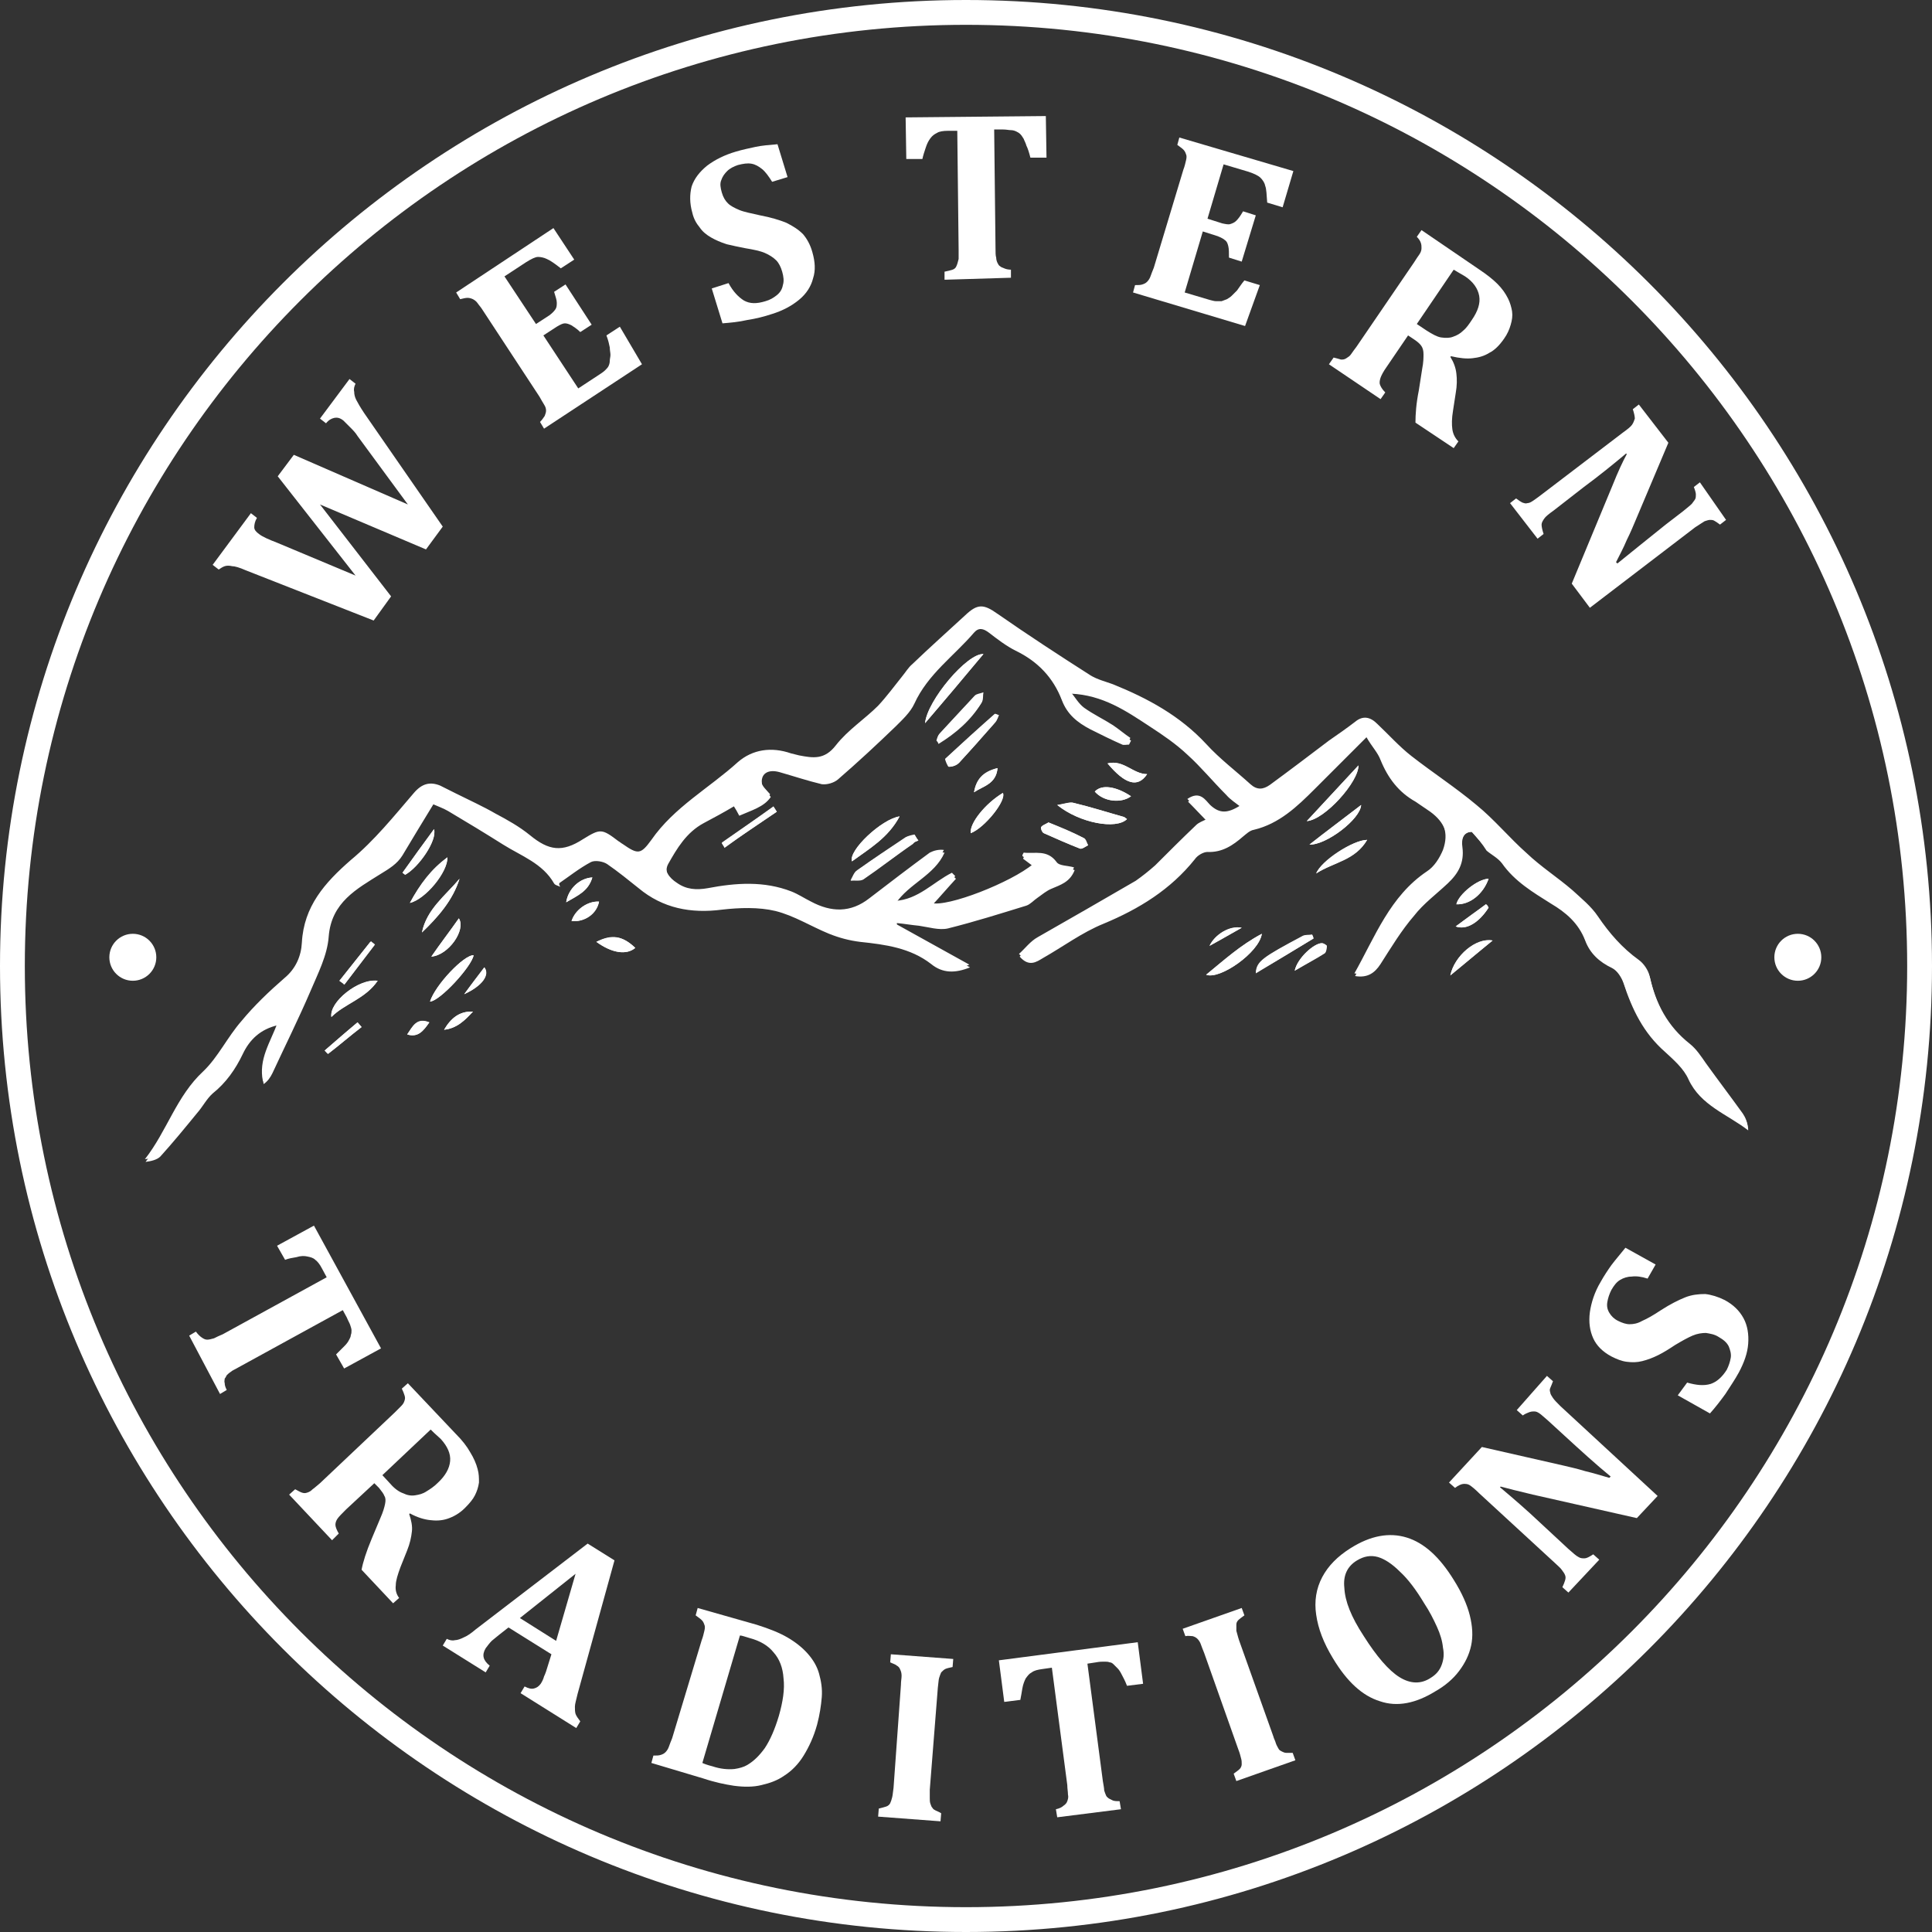<svg xmlns="http://www.w3.org/2000/svg" xmlns:xlink="http://www.w3.org/1999/xlink" id="Layer_1" x="0px" y="0px" viewBox="0 0 288 288" style="enable-background:new 0 0 288 288;" xml:space="preserve"><rect x="0" y="0" width="288" height="288" fill="#333333" stroke="none"/><style type="text/css">	.st0{fill:#FFFFFF;}</style><g>	<g>		<g>			<path class="st0" d="M53.3,65c-0.3-0.5-0.7-0.9-1.1-1.3c-0.4-0.4-0.7-0.7-1-1c-0.5-0.4-0.9-0.5-1.4-0.4c-0.4,0.1-0.8,0.3-1.2,0.8    l-0.9-0.7l4.4-5.9l0.9,0.7c-0.2,0.4-0.3,0.8-0.2,1.2c0,0.4,0.1,0.8,0.3,1.2c0.2,0.4,0.6,1.1,1.2,2l11.7,16.9l-2.5,3.4l-15.8-6.7    l10.6,13.7l-2.6,3.6l-19.1-7.5c-0.9-0.4-1.6-0.6-2-0.6c-0.4-0.1-0.8-0.1-1.1,0c-0.3,0.1-0.6,0.3-0.9,0.5l-0.9-0.7l5.7-7.7    l0.9,0.7c-0.3,0.5-0.4,1-0.4,1.4c0,0.4,0.3,0.7,0.7,1c0.5,0.4,1.4,0.8,2.7,1.3l11.7,4.9L41.4,71l2.4-3.2l17,7.4L53.3,65z"></path>			<path class="st0" d="M82.5,34l3.1,4.7l-2,1.3c-0.9-0.7-1.6-1.2-2.1-1.4c-0.4-0.2-0.9-0.3-1.3-0.3c-0.4,0-1,0.3-1.8,0.8l-3.2,2.1    l4.7,7.1l2-1.3c0.4-0.3,0.7-0.6,0.9-0.9c0.2-0.3,0.2-0.6,0.2-1c0-0.4-0.2-0.9-0.4-1.6l1.7-1.1l3.9,6l-1.7,1.1    c-0.5-0.5-1-0.8-1.3-1c-0.4-0.2-0.7-0.3-1-0.3c-0.3,0-0.7,0.2-1.2,0.5l-2,1.3l5.2,7.9l3.2-2.1c0.3-0.2,0.6-0.4,0.8-0.6    c0.2-0.2,0.4-0.4,0.5-0.6c0.1-0.2,0.2-0.5,0.2-0.8c0-0.3,0.1-0.6,0.1-0.9c0-0.3-0.1-0.7-0.1-1.1c-0.1-0.5-0.2-1-0.5-1.8l2-1.3    l3.3,5.6l-14.6,9.6l-0.6-1c0.3-0.3,0.5-0.6,0.7-0.9c0.1-0.3,0.2-0.5,0.2-0.8c0-0.3-0.1-0.6-0.3-0.9c-0.2-0.3-0.4-0.7-0.7-1.2    l-8.4-12.8c-0.3-0.5-0.6-0.8-0.8-1.1c-0.2-0.3-0.5-0.5-0.7-0.6c-0.2-0.1-0.5-0.2-0.8-0.2c-0.3,0-0.7,0.1-1.1,0.2l-0.6-1L82.5,34z    "></path>			<path class="st0" d="M108.6,42.2c0.7,1.3,1.5,2.1,2.3,2.6c0.9,0.5,1.9,0.5,3.2,0.1c0.7-0.2,1.2-0.5,1.7-0.9    c0.5-0.4,0.8-0.9,0.9-1.5c0.2-0.6,0.1-1.3-0.1-2c-0.2-0.7-0.5-1.3-0.9-1.7c-0.4-0.4-1-0.8-1.7-1.1c-0.7-0.3-1.7-0.5-2.9-0.7    c-1-0.2-2-0.4-2.8-0.6c-0.9-0.3-1.6-0.6-2.3-1c-0.7-0.4-1.3-0.9-1.7-1.5c-0.5-0.6-0.9-1.3-1.1-2.2c-0.4-1.4-0.4-2.7-0.1-3.9    c0.4-1.2,1.2-2.2,2.3-3.1c1.2-0.9,2.6-1.6,4.3-2.1c1-0.3,2-0.5,2.9-0.7c0.9-0.2,2.1-0.3,3.3-0.4l1.5,4.9l-2.3,0.7    c-0.5-0.8-1-1.5-1.5-1.9c-0.5-0.4-1-0.7-1.6-0.8c-0.6-0.1-1.2,0-2,0.2c-0.6,0.2-1.2,0.5-1.6,0.9c-0.4,0.4-0.7,0.8-0.9,1.4    c-0.2,0.5-0.1,1.1,0.1,1.8c0.2,0.7,0.5,1.2,0.9,1.6c0.4,0.4,1,0.7,1.7,1c0.7,0.3,1.8,0.5,3.1,0.8c1.6,0.3,2.9,0.7,3.9,1.1    c1,0.5,1.8,1,2.5,1.7c0.6,0.7,1.1,1.6,1.4,2.7c0.4,1.4,0.5,2.7,0.1,3.9c-0.3,1.2-1,2.3-2.1,3.2c-1.1,0.9-2.4,1.6-4,2.1    c-1.2,0.4-2.4,0.7-3.7,0.9c-1.3,0.3-2.5,0.4-3.7,0.5l-1.6-5.2L108.6,42.2z"></path>			<path class="st0" d="M140.8,41.7l0-1.2c0.5-0.1,0.9-0.2,1.2-0.3c0.3-0.1,0.5-0.3,0.6-0.6c0.1-0.2,0.2-0.6,0.3-1    c0-0.4,0-0.9,0-1.4l-0.2-17.7l-1.4,0c-0.7,0-1.3,0.1-1.6,0.3c-0.4,0.2-0.7,0.4-1,0.8c-0.3,0.4-0.5,0.8-0.7,1.4    c-0.2,0.6-0.4,1.2-0.5,1.7l-2.4,0l-0.1-6.2l20.9-0.2l0.1,6.2l-2.4,0c-0.2-0.8-0.4-1.4-0.6-1.8c-0.1-0.4-0.3-0.7-0.4-1    c-0.2-0.3-0.3-0.5-0.5-0.7s-0.4-0.3-0.6-0.4s-0.5-0.2-0.8-0.2c-0.3,0-0.7-0.1-1.2-0.1l-1.3,0l0.2,17.7c0,0.6,0,1.1,0.1,1.4    c0,0.3,0.1,0.6,0.2,0.8c0.1,0.2,0.2,0.4,0.4,0.5c0.1,0.1,0.3,0.2,0.6,0.3c0.2,0.1,0.6,0.2,1,0.2l0,1.2L140.8,41.7z"></path>			<path class="st0" d="M192.8,25.5l-1.6,5.4l-2.3-0.7c-0.1-1.2-0.1-2-0.3-2.5c-0.1-0.5-0.4-0.9-0.7-1.2c-0.3-0.3-0.9-0.6-1.8-0.9    l-3.7-1.1l-2.4,8.1l2.2,0.7c0.5,0.1,0.9,0.2,1.2,0.1c0.3-0.1,0.6-0.2,0.9-0.5c0.3-0.3,0.6-0.7,1-1.4l1.9,0.6l-2.1,6.9l-1.9-0.6    c0-0.7,0-1.3-0.1-1.7c-0.1-0.4-0.2-0.7-0.5-0.9c-0.2-0.2-0.6-0.4-1.1-0.6l-2.2-0.7l-2.7,9.1l3.7,1.1c0.4,0.1,0.7,0.2,1,0.2    c0.3,0,0.6,0,0.8,0c0.3-0.1,0.5-0.2,0.8-0.3c0.3-0.2,0.5-0.3,0.7-0.5c0.2-0.2,0.5-0.5,0.8-0.8c0.3-0.4,0.6-0.9,1.1-1.5l2.3,0.7    l-2.2,6.1l-16.7-5l0.3-1.1c0.5,0,0.8,0,1.1-0.1c0.3-0.1,0.5-0.2,0.7-0.4c0.2-0.2,0.4-0.5,0.5-0.8s0.3-0.8,0.5-1.3l4.4-14.6    c0.2-0.5,0.3-1,0.4-1.4c0.1-0.4,0.1-0.7,0-0.9c-0.1-0.3-0.2-0.5-0.4-0.7c-0.2-0.2-0.5-0.4-0.9-0.7l0.3-1.1L192.8,25.5z"></path>			<path class="st0" d="M205.8,59.5l-7.7-5.2l0.7-1c0.4,0.1,0.8,0.2,1.1,0.3c0.3,0,0.5,0,0.8-0.2s0.5-0.3,0.7-0.6    c0.2-0.3,0.5-0.7,0.8-1.1l8.6-12.6c0.3-0.5,0.6-0.9,0.8-1.2c0.2-0.3,0.3-0.6,0.3-0.9c0-0.3,0-0.5-0.1-0.8    c-0.1-0.3-0.3-0.6-0.6-0.9l0.7-1l8.5,5.8c1.2,0.8,2.1,1.5,2.8,2.2c0.7,0.7,1.2,1.4,1.6,2.2c0.3,0.6,0.5,1.3,0.6,1.9    c0.1,0.7,0,1.3-0.2,2c-0.2,0.7-0.5,1.4-1,2.1c-0.7,1-1.4,1.7-2.2,2.1c-0.8,0.5-1.6,0.7-2.5,0.8c-0.9,0.1-1.9,0-3.2-0.3l-0.1,0.1    c0.5,0.8,0.8,1.6,0.9,2.5c0.1,0.8,0.1,1.8-0.1,2.9l-0.4,2.6c-0.2,1.2-0.2,2.1-0.1,2.8c0.1,0.7,0.4,1.3,0.9,1.8l-0.7,1L211,63    c0-1.2,0.1-2.8,0.5-4.8L212,55c0.2-1,0.2-1.7,0.2-2.2c0-0.5-0.1-0.9-0.3-1.2c-0.2-0.3-0.5-0.6-1.1-1l-0.9-0.6l-3.2,4.7    c-0.5,0.7-0.8,1.3-0.9,1.6c-0.1,0.3-0.2,0.7-0.1,1s0.3,0.7,0.8,1.2L205.8,59.5z M216.7,40.2l-5.5,8.1l1.5,1    c0.8,0.5,1.5,0.9,2.1,1c0.7,0.1,1.3,0.1,1.8-0.1c0.6-0.2,1.1-0.5,1.5-0.9c0.5-0.4,0.9-1,1.3-1.6c0.9-1.3,1.3-2.5,1.1-3.6    c-0.2-1.1-0.9-2.1-2.1-2.9C217.5,40.7,216.9,40.3,216.7,40.2z"></path>			<path class="st0" d="M257.3,77.5l-0.9,0.7c-0.4-0.3-0.7-0.5-0.9-0.6s-0.4-0.1-0.6-0.1c-0.2,0-0.5,0.1-0.8,0.2    c-0.3,0.2-0.8,0.5-1.4,0.9l-15.7,12l-2.7-3.6l6.1-14.7c0.8-2,1.5-3.5,2.1-4.6l-0.1-0.1c-1.9,1.6-4,3.3-6.3,5l-4.5,3.5    c-0.7,0.5-1.2,0.9-1.4,1.2c-0.2,0.3-0.4,0.6-0.4,0.9c0,0.3,0.1,0.8,0.3,1.4l-0.9,0.7l-4.1-5.3l0.9-0.7c0.4,0.3,0.7,0.5,0.9,0.6    c0.3,0.1,0.5,0.2,0.8,0.1c0.3,0,0.6-0.2,0.9-0.4c0.3-0.2,0.7-0.5,1.1-0.8l12.2-9.3c0.7-0.5,1.2-0.9,1.4-1.2    c0.2-0.3,0.3-0.6,0.4-0.9c0-0.3-0.1-0.8-0.3-1.4l0.9-0.7l4.4,5.7l-4.9,11.6c-0.3,0.7-0.7,1.7-1.3,2.9c-0.5,1.2-1.1,2.3-1.6,3.3    l0.2,0.2c2.2-1.8,4.6-3.7,7.2-5.8l2.6-2c0.6-0.5,1-0.8,1.3-1.1c0.2-0.3,0.4-0.5,0.5-0.7c0.1-0.2,0.1-0.4,0.1-0.7    c0-0.2-0.1-0.6-0.3-1.1l0.9-0.7L257.3,77.5z"></path>		</g>	</g>	<g>		<g>			<path class="st0" d="M28.2,199.1l1-0.6c0.3,0.4,0.6,0.7,0.9,0.9c0.3,0.2,0.5,0.3,0.8,0.3c0.3,0,0.6-0.1,1-0.2    c0.4-0.2,0.8-0.4,1.3-0.6l15.5-8.5l-0.7-1.3c-0.3-0.6-0.7-1.1-1-1.3c-0.3-0.3-0.7-0.4-1.2-0.5c-0.4-0.1-1-0.1-1.6,0.1    c-0.6,0.1-1.2,0.2-1.7,0.4l-1.2-2.1l5.5-3l10,18.3l-5.5,3l-1.2-2.1c0.6-0.6,1-1,1.3-1.3c0.3-0.3,0.5-0.6,0.6-0.8s0.3-0.5,0.3-0.8    c0.1-0.2,0.1-0.5,0.1-0.7c0-0.2-0.1-0.5-0.2-0.8c-0.1-0.3-0.3-0.6-0.5-1.1l-0.6-1.1l-15.5,8.5c-0.5,0.3-1,0.5-1.2,0.7    c-0.3,0.2-0.5,0.4-0.6,0.5c-0.1,0.2-0.2,0.4-0.3,0.5c0,0.2-0.1,0.4,0,0.7c0,0.3,0.1,0.6,0.3,1l-1,0.6L28.2,199.1z"></path>			<path class="st0" d="M49.5,229.6l-6.4-6.8l0.9-0.8c0.4,0.2,0.7,0.4,1,0.5c0.3,0.1,0.5,0.1,0.8,0c0.3-0.1,0.5-0.2,0.8-0.5    c0.3-0.2,0.6-0.5,1.1-0.9l11.1-10.5c0.4-0.4,0.7-0.7,1-1c0.3-0.3,0.4-0.5,0.5-0.8c0.1-0.3,0.1-0.5,0-0.8c-0.1-0.3-0.2-0.6-0.4-1    l0.9-0.8l7.1,7.5c1,1,1.7,1.9,2.2,2.8c0.5,0.8,0.9,1.7,1.1,2.5c0.2,0.7,0.2,1.3,0.2,2c-0.1,0.7-0.3,1.3-0.6,1.9    c-0.3,0.6-0.8,1.2-1.5,1.9c-0.8,0.8-1.7,1.3-2.6,1.6c-0.9,0.3-1.8,0.3-2.6,0.2c-0.9-0.1-1.9-0.4-3-1l-0.1,0.1    c0.3,0.9,0.5,1.8,0.4,2.6c-0.1,0.9-0.3,1.8-0.7,2.8l-1,2.5c-0.4,1.1-0.7,2-0.7,2.7c-0.1,0.7,0.1,1.4,0.5,1.9l-0.9,0.8l-4.7-5    c0.2-1.1,0.7-2.7,1.5-4.6l1.3-3.1c0.4-0.9,0.6-1.6,0.7-2.1c0.1-0.5,0.1-0.9-0.1-1.2c-0.1-0.3-0.4-0.7-0.8-1.2l-0.7-0.7l-4.2,3.9    c-0.6,0.6-1.1,1.1-1.3,1.4s-0.3,0.6-0.3,0.9c0,0.3,0.2,0.8,0.5,1.3L49.5,229.6z M64.2,213.1l-7.2,6.8l1.2,1.3    c0.6,0.7,1.3,1.2,1.9,1.4c0.6,0.3,1.2,0.4,1.8,0.3c0.6-0.1,1.1-0.2,1.7-0.6c0.5-0.3,1.1-0.7,1.6-1.2c1.2-1.1,1.8-2.2,1.9-3.3    c0.1-1.1-0.4-2.2-1.4-3.3C64.9,213.8,64.4,213.3,64.2,213.1z"></path>			<path class="st0" d="M82.2,246.6l-6.4-4l-1.4,1.1c-0.4,0.3-0.7,0.6-1.1,0.9c-0.3,0.3-0.6,0.7-0.9,1.1c-0.6,1-0.4,1.8,0.6,2.6    l-0.6,1l-6.4-4l0.6-1c0.4,0.2,0.8,0.3,1.2,0.2c0.4,0,0.9-0.2,1.3-0.4c0.5-0.2,1.1-0.6,1.8-1.2l16.7-12.8l4,2.5l-5.5,19.9    c-0.2,0.9-0.4,1.5-0.4,1.9c0,0.4,0,0.8,0.1,1.1c0.1,0.3,0.4,0.7,0.7,1.1l-0.6,1l-8.3-5.2l0.6-1c0.6,0.3,1,0.4,1.4,0.3    c0.4-0.1,0.7-0.3,1-0.7c0.2-0.3,0.4-0.7,0.5-1.1c0.2-0.4,0.4-1,0.6-1.7L82.2,246.6z M77.5,241.2l5.4,3.4l2.9-10L77.5,241.2z"></path>			<path class="st0" d="M112.8,242.2c1.9,0.6,3.4,1.2,4.6,1.9c1.2,0.7,2.2,1.5,3,2.4c0.8,0.9,1.4,1.9,1.7,3c0.3,1.1,0.5,2.2,0.4,3.5    c-0.1,1.2-0.3,2.6-0.7,4.1c-0.5,1.8-1.2,3.3-2,4.6c-0.8,1.3-1.8,2.3-2.9,3c-1,0.7-2.1,1.1-3.4,1.4c-1.2,0.3-2.6,0.3-4.1,0.1    c-1.3-0.2-2.8-0.5-4.6-1.1l-7.7-2.3l0.3-1.1c0.5,0,0.8,0,1.1-0.1c0.3-0.1,0.5-0.2,0.7-0.4c0.2-0.2,0.4-0.5,0.5-0.8    c0.1-0.3,0.3-0.8,0.5-1.3l4.4-14.6c0.2-0.5,0.3-1,0.4-1.4c0.1-0.4,0.1-0.7,0-0.9c-0.1-0.3-0.2-0.5-0.4-0.7    c-0.2-0.2-0.5-0.4-0.9-0.7l0.3-1.1L112.8,242.2z M104.7,262.8c0.2,0.1,0.7,0.3,1.5,0.5c1.2,0.4,2.3,0.5,3.3,0.4    c0.7-0.1,1.4-0.3,1.9-0.6c1-0.6,1.8-1.4,2.6-2.5c0.8-1.2,1.5-2.8,2.1-4.8c0.6-2.1,0.9-4,0.7-5.6c-0.1-1.6-0.6-2.9-1.5-3.9    c-0.8-1-2-1.7-3.5-2.1c-0.7-0.2-1.2-0.4-1.5-0.4L104.7,262.8z"></path>			<path class="st0" d="M138.6,266.8c0,0.4,0,0.8,0,1.2c0,0.4,0,0.6,0.1,0.9c0.1,0.2,0.1,0.4,0.3,0.6c0.1,0.2,0.3,0.3,0.5,0.4    c0.2,0.1,0.5,0.2,0.8,0.4l-0.1,1.2l-9.3-0.7l0.1-1.2c0.4-0.1,0.8-0.2,1.1-0.3c0.3-0.1,0.5-0.3,0.6-0.5c0.1-0.2,0.2-0.5,0.3-0.9    c0.1-0.4,0.1-0.8,0.2-1.4l1.1-15.3c0-0.6,0.1-1,0.1-1.4c0-0.4-0.1-0.7-0.2-0.9c-0.1-0.3-0.3-0.5-0.5-0.6c-0.2-0.2-0.6-0.3-1-0.5    l0.1-1.2l9.3,0.7l-0.1,1.2c-0.5,0.1-0.9,0.2-1.1,0.3c-0.2,0.1-0.4,0.3-0.6,0.5c-0.1,0.2-0.2,0.5-0.3,0.8    c-0.1,0.3-0.1,0.8-0.2,1.5L138.6,266.8z"></path>			<path class="st0" d="M157.6,270.9l-0.2-1.2c0.5-0.1,0.9-0.3,1.1-0.5c0.3-0.2,0.5-0.4,0.6-0.7c0.1-0.3,0.2-0.6,0.1-1    c0-0.4-0.1-0.9-0.1-1.4l-2.3-17.5l-1.4,0.2c-0.7,0.1-1.2,0.2-1.6,0.5c-0.4,0.2-0.6,0.5-0.9,0.9c-0.2,0.4-0.4,0.9-0.5,1.5    c-0.1,0.6-0.2,1.2-0.3,1.7l-2.4,0.3l-0.8-6.2l20.7-2.7l0.8,6.2l-2.4,0.3c-0.3-0.8-0.6-1.3-0.8-1.7c-0.2-0.4-0.4-0.7-0.6-0.9    c-0.2-0.2-0.4-0.4-0.6-0.6s-0.4-0.3-0.6-0.3c-0.2-0.1-0.5-0.1-0.8-0.1c-0.3,0-0.7,0-1.2,0.1l-1.3,0.2l2.3,17.5    c0.1,0.6,0.2,1.1,0.2,1.4c0.1,0.3,0.2,0.6,0.3,0.8c0.1,0.2,0.3,0.3,0.4,0.4c0.2,0.1,0.4,0.2,0.6,0.3c0.3,0.1,0.6,0.1,1,0.1    l0.2,1.2L157.6,270.9z"></path>			<path class="st0" d="M189.8,258.8c0.1,0.4,0.3,0.7,0.4,1.1c0.1,0.3,0.3,0.6,0.4,0.8c0.1,0.2,0.3,0.3,0.5,0.4    c0.2,0.1,0.4,0.2,0.7,0.2c0.3,0,0.6,0,0.9,0l0.4,1.1l-8.8,3.1l-0.4-1.1c0.4-0.3,0.7-0.5,0.9-0.7c0.2-0.2,0.3-0.5,0.3-0.7    c0-0.3,0-0.6-0.1-0.9c-0.1-0.4-0.2-0.8-0.4-1.3l-5.1-14.4c-0.2-0.5-0.4-1-0.5-1.3c-0.1-0.3-0.3-0.6-0.5-0.8s-0.4-0.3-0.7-0.4    c-0.3,0-0.7-0.1-1.1,0l-0.4-1.1l8.8-3.1l0.4,1.1c-0.4,0.3-0.7,0.5-0.9,0.7c-0.2,0.2-0.3,0.4-0.3,0.7c0,0.2,0,0.5,0,0.9    c0.1,0.3,0.2,0.8,0.4,1.4L189.8,258.8z"></path>			<path class="st0" d="M214,252.1c-2.9,1.8-5.7,2.4-8.3,1.5c-2.6-0.8-4.9-2.9-7-6.4c-1.4-2.3-2.2-4.4-2.5-6.5c-0.3-2,0-3.9,0.9-5.6    c0.9-1.7,2.3-3.1,4.2-4.3c3-1.9,5.8-2.4,8.4-1.6c2.6,0.8,4.9,2.9,7,6.3c1.2,1.9,2,3.7,2.4,5.3c0.4,1.6,0.5,3.1,0.2,4.5    c-0.3,1.4-0.9,2.6-1.8,3.8C216.6,250.3,215.4,251.3,214,252.1z M203.3,243.9c1.9,3,3.7,5.1,5.3,6.1c1.6,1,3.2,1.1,4.7,0.1    c0.8-0.5,1.3-1.1,1.6-1.9c0.3-0.8,0.4-1.6,0.2-2.6c-0.1-1-0.4-2-0.9-3.1c-0.5-1.1-1.1-2.3-1.9-3.5c-1.2-2-2.4-3.6-3.6-4.7    c-1.2-1.2-2.3-1.9-3.3-2.2c-1.1-0.3-2.1-0.1-3.1,0.5c-1.5,0.9-2.1,2.3-1.9,4.1C200.5,238.7,201.4,241,203.3,243.9z"></path>			<path class="st0" d="M230.6,205.1l0.9,0.8c-0.2,0.5-0.3,0.8-0.4,1c-0.1,0.2-0.1,0.4,0,0.7c0,0.2,0.2,0.5,0.4,0.8    c0.2,0.3,0.6,0.7,1.1,1.2l14.5,13.4l-3.1,3.3l-15.5-3.5c-2.1-0.5-3.7-0.9-4.8-1.2l-0.1,0.1c1.9,1.6,4,3.4,6,5.3l4.2,3.9    c0.7,0.6,1.1,1,1.5,1.2c0.3,0.2,0.6,0.2,0.9,0.2c0.3,0,0.7-0.2,1.3-0.6l0.9,0.8l-4.6,4.9l-0.9-0.8c0.2-0.4,0.3-0.7,0.4-1    c0.1-0.3,0.1-0.6,0-0.8c-0.1-0.3-0.3-0.5-0.5-0.8s-0.6-0.6-1-1l-11.3-10.4c-0.6-0.6-1.1-1-1.4-1.2c-0.3-0.2-0.6-0.2-0.9-0.2    c-0.3,0-0.8,0.2-1.3,0.6l-0.9-0.8l4.9-5.3l12.3,2.8c0.8,0.2,1.8,0.4,3.1,0.8c1.3,0.3,2.5,0.7,3.6,1l0.2-0.2    c-2.2-1.8-4.5-3.9-6.9-6.1l-2.4-2.2c-0.6-0.5-1-0.9-1.3-1.1c-0.3-0.2-0.5-0.3-0.8-0.3c-0.2,0-0.4,0-0.7,0.1    c-0.2,0.1-0.6,0.2-1,0.5l-0.9-0.8L230.6,205.1z"></path>			<path class="st0" d="M251.5,206.1c1.4,0.4,2.5,0.5,3.5,0.2c0.9-0.3,1.7-1,2.4-2.1c0.3-0.6,0.5-1.2,0.6-1.8    c0.1-0.6-0.1-1.2-0.3-1.7c-0.3-0.6-0.8-1-1.5-1.4c-0.6-0.4-1.3-0.5-1.9-0.6c-0.6,0-1.3,0.1-2,0.4c-0.7,0.3-1.6,0.8-2.6,1.4    c-0.9,0.6-1.7,1.1-2.5,1.5c-0.8,0.4-1.6,0.7-2.4,0.9c-0.8,0.2-1.5,0.2-2.3,0.1c-0.8-0.1-1.5-0.4-2.3-0.8    c-1.3-0.7-2.2-1.6-2.7-2.7c-0.5-1.1-0.7-2.4-0.5-3.9c0.2-1.4,0.7-3,1.6-4.5c0.5-0.9,1.1-1.8,1.6-2.5c0.6-0.8,1.3-1.6,2.1-2.6    l4.5,2.5l-1.2,2.1c-0.9-0.3-1.7-0.4-2.4-0.3c-0.6,0-1.2,0.2-1.7,0.5c-0.5,0.3-0.9,0.8-1.3,1.5c-0.3,0.6-0.5,1.2-0.6,1.8    c-0.1,0.6,0,1.1,0.3,1.6c0.3,0.5,0.7,0.9,1.3,1.2c0.6,0.3,1.2,0.5,1.7,0.5c0.6,0,1.2-0.1,1.9-0.5c0.7-0.3,1.6-0.8,2.8-1.6    c1.4-0.9,2.6-1.5,3.6-1.9c1-0.4,2-0.5,3-0.5c0.9,0.1,1.9,0.4,2.9,0.9c1.3,0.7,2.2,1.6,2.8,2.7c0.6,1.1,0.8,2.4,0.7,3.8    c-0.1,1.4-0.6,2.8-1.4,4.3c-0.6,1.1-1.3,2.1-2,3.2c-0.8,1.1-1.5,2-2.3,2.9l-4.8-2.7L251.5,206.1z"></path>		</g>	</g>	<g>		<g>			<path class="st0" d="M219.4,124c0.9,1,1.5,1.7,2.1,2.4c0.7,0.7,1.7,1.1,2.3,1.9c1.9,2.7,4.6,4.3,7.3,6c2.2,1.4,4.2,2.9,5.1,5.5    c0.7,1.9,2.1,3.2,4,4.1c0.8,0.4,1.4,1.4,1.7,2.2c1.3,3.9,3,7.5,6.2,10.3c1.4,1.2,2.8,2.5,3.5,4.1c1.8,4,5.8,5.2,8.9,7.6    c0-0.8-0.3-1.5-0.7-2.1c-1.8-2.5-3.7-5-5.5-7.5c-0.7-1-1.4-2.1-2.4-2.9c-3.3-2.6-5.1-6-6-10.1c-0.2-0.9-0.9-1.9-1.6-2.4    c-2.5-1.8-4.4-4-6.1-6.5c-1-1.5-2.5-2.7-3.8-3.9c-2.2-1.9-4.7-3.5-6.8-5.5c-2.6-2.3-4.8-5-7.5-7.2c-3.1-2.6-6.5-4.8-9.7-7.3    c-1.8-1.4-3.4-3.2-5.1-4.8c-1-1-2.1-1.3-3.3-0.3c-1.3,1-2.6,1.9-3.9,2.8c-2.9,2.2-5.8,4.4-8.8,6.6c-1,0.7-1.9,0.8-2.9-0.1    c-2.2-2-4.6-3.8-6.6-6c-3.9-4.2-8.7-6.8-13.9-8.9c-1.1-0.4-2.3-0.7-3.3-1.3c-4.7-3-9.3-6-13.9-9.2c-2.1-1.5-3-1.5-4.8,0.2    c-2.6,2.4-5.3,4.8-7.9,7.3c-0.6,0.5-1,1.2-1.5,1.8c-1.2,1.5-2.3,3-3.6,4.4c-2,2-4.5,3.6-6.3,5.9c-1.7,2.2-3.4,1.9-5.5,1.5    c-0.4-0.1-0.8-0.2-1.2-0.3c-2.9-1-5.7-0.6-7.9,1.3c-4.3,3.9-9.5,6.7-12.9,11.6c-1.6,2.2-2,2.2-4.3,0.6c-0.2-0.1-0.4-0.3-0.6-0.4    c-2.5-1.9-2.7-1.9-5.3-0.3c-3.1,2-5.1,1.7-7.9-0.6c-1.6-1.3-3.4-2.3-5.1-3.2c-1.9-1.1-3.9-2-5.9-3c-0.8-0.4-1.6-0.8-2.4-1.2    c-1.5-0.6-2.7-0.3-3.9,1.1c-3,3.5-5.9,7.1-9.4,10c-3.9,3.4-7,6.9-7.3,12.3c-0.1,2-0.9,3.9-2.6,5.3c-2.3,2-4.5,4.1-6.4,6.4    c-2.1,2.4-3.5,5.4-5.7,7.5c-4,3.7-5.4,8.9-8.7,13.1c0.9-0.1,1.8-0.3,2.2-0.8c1.9-2.1,3.7-4.3,5.5-6.5c0.8-1,1.4-2.1,2.3-2.9    c2-1.7,3.4-3.6,4.5-5.9c1-2.1,2.7-3.7,5.3-4.3c-1.1,3-2.9,5.5-2.2,8.8c0.5-0.5,1-1,1.3-1.6c1.9-4.1,3.9-8.2,5.7-12.3    c1.1-2.6,2.5-5.3,2.7-8.1c0.4-5.2,4.2-7.1,7.7-9.3c1.3-0.8,2.5-1.5,3.3-2.8c1.5-2.5,3-5,4.6-7.6c0.7,0.3,1.5,0.6,2.2,1    c2.8,1.6,5.5,3.3,8.2,5c2.7,1.7,5.9,2.8,7.6,5.8c0.1,0.2,0.6,0.3,0.9,0.5c-0.1-0.2-0.1-0.3-0.2-0.5c1.6-1.1,3.1-2.3,4.8-3.2    c0.6-0.3,1.8-0.1,2.4,0.3c1.7,1.1,3.2,2.3,4.7,3.6c3.7,3,7.8,3.8,12.4,3.2c2.6-0.4,5.5-0.4,8,0.2c2.8,0.7,5.3,2.3,8,3.4    c1.5,0.6,3,1.1,4.6,1.2c3.8,0.4,7.5,0.9,10.6,3.3c1.8,1.3,3.7,1.4,5.8,0.5c-3.8-2.1-7.4-4.1-11-6.1c0-0.2,0-0.3,0.1-0.5    c1.1,0.1,2.2,0.3,3.3,0.4c1.4,0.2,3,0.7,4.3,0.4c3.9-0.9,7.8-2.2,11.7-3.4c0.6-0.2,1.1-0.8,1.7-1.2c0.7-0.4,1.3-1,2-1.3    c1.4-0.6,2.8-1,3.5-2.8c-1-0.3-2.2-0.2-2.6-0.8c-1.4-1.9-3.2-1.2-4.9-1.4c-0.1,0.2-0.2,0.3-0.2,0.5c0.5,0.4,1.1,0.8,1.6,1.2    c-3.2,2.7-12.8,6.5-15.2,5.8c1.2-1.4,2.4-2.7,3.6-4c-0.2-0.2-0.3-0.3-0.5-0.5c-2.8,1.4-5,4-8.5,4.2c2-3,5.7-4.2,7.3-7.6    c-0.8-0.1-1.5,0.1-2.1,0.4c-3,2.2-6,4.5-9,6.8c-2.8,2.2-5.7,2.1-8.7,0.5c-1-0.5-1.9-1.1-2.9-1.5c-4.1-1.6-8.3-1.3-12.5-0.5    c-1.7,0.3-3.2,0.2-4.6-0.8c-1.1-0.7-2.1-1.9-1.4-3.2c1.4-2.4,2.8-4.8,5.3-6.1c1.5-0.8,3-1.7,4.5-2.5c0.2,0.4,0.4,0.8,0.8,1.4    c1.8-0.8,3.7-1.3,4.7-2.8c-0.6-0.7-1.2-1.2-1.3-1.8c-0.3-1.6,0.8-2.4,2.6-1.9c2.1,0.6,4.2,1.4,6.3,1.8c0.7,0.2,1.8-0.2,2.4-0.7    c2.9-2.5,5.8-5.2,8.6-7.9c1.1-1,2.3-2.1,2.8-3.4c2-4.4,5.9-7.1,8.9-10.6c0.7-0.8,1.4-0.6,2.2,0c1.3,1,2.6,2,4,2.7    c3.3,1.6,5.6,4,6.9,7.4c0.8,2,2.3,3.3,4.2,4.3c1.6,0.8,3.2,1.6,4.8,2.3c0.3,0.1,0.7,0,1,0c0.1-0.2,0.2-0.4,0.3-0.6    c-0.9-0.6-1.7-1.3-2.6-1.9c-1.4-0.9-2.9-1.6-4.3-2.6c-0.8-0.6-1.3-1.5-2.1-2.5c4.8,0.3,8.3,2.6,11.8,4.9c1.9,1.3,3.9,2.6,5.6,4.2    c2.1,1.9,3.9,4,5.8,6c0.7,0.7,1.5,1.2,2.3,1.9c-2,1.3-3.2,1.3-4.6,0c-0.7-0.7-1.5-2.2-3.4-0.9c1,1.1,2,2,2.9,3    c-0.6,0.3-1.2,0.5-1.6,0.9c-2.1,2-4.1,4-6.1,6c-0.9,0.8-1.9,1.6-2.9,2.3c-4.8,2.8-9.7,5.6-14.6,8.4c-1.1,0.6-1.9,1.7-2.8,2.5    c1.4,1.5,2.4,0.7,3.5,0.2c3-1.7,5.9-3.8,9-5.1c5.3-2.2,10-5,13.6-9.6c0.4-0.5,1.3-1.1,1.9-1.1c2.2,0.1,3.7-1,5.3-2.3    c0.5-0.4,1-0.9,1.6-1c3.8-0.9,6.5-3.4,9.1-6.1c2.4-2.5,4.9-4.9,7.7-7.7c0.9,1.4,1.7,2.3,2.1,3.4c1.1,2.6,2.7,4.7,5.2,6.2    c0.8,0.4,1.5,1,2.2,1.5c2.2,1.6,2.9,3.6,2,6.1c-0.5,1.2-1.3,2.5-2.4,3.2c-5.5,3.7-7.7,9.7-10.8,15.2c1.8,0.3,2.9-0.4,3.8-1.8    c1.6-2.4,3.2-4.9,5-7.2c1.5-1.8,3.3-3.2,5-4.8c1.6-1.5,2.5-3.1,2.2-5.4C217.8,125,218.2,124,219.4,124z M137.9,107.8    c3.1-3.6,5.8-6.9,8.7-10.3C144.2,97.4,138.2,104.5,137.9,107.8z M136.9,125.3c-0.4-0.5-0.5-0.8-0.6-0.8c-0.4,0.1-0.9,0.1-1.3,0.4    c-2.4,1.6-4.9,3.2-7.2,4.9c-0.5,0.3-0.6,1-1,1.5c0.6-0.1,1.4,0.1,1.9-0.2c2.5-1.7,4.9-3.6,7.4-5.3    C136.3,125.5,136.6,125.4,136.9,125.3z M148.9,106.6c-0.4-0.1-0.6-0.2-0.6-0.2c-2.5,2.2-4.9,4.4-7.4,6.7    c-0.1,0.1,0.4,1.2,0.5,1.2c0.5,0,1.2-0.2,1.5-0.6c1.8-1.8,3.5-3.8,5.1-5.7C148.5,107.7,148.7,107.2,148.9,106.6z M179.8,145.3    c2,0.8,7.9-3.3,8.3-6.1C184.9,140.9,182.5,143.1,179.8,145.3z M168,122.1c-0.1-0.1-0.3-0.2-0.4-0.3c-2.5-0.7-5-1.5-7.5-2.1    c-0.6-0.2-1.4,0.2-2.5,0.3C160.9,122.7,166.4,123.7,168,122.1z M139.6,110.4c0.1,0.1,0.3,0.2,0.4,0.3c2.5-1.6,4.7-3.5,6.4-6.1    c0.2-0.4,0.1-0.9,0.2-1.4c-0.5,0.2-1,0.2-1.3,0.5c-1.7,1.8-3.4,3.7-5.1,5.5C139.8,109.6,139.7,110,139.6,110.4z M127,128.4    c2.6-1.9,5.4-3.5,7.1-6.7C131.4,122.1,126.5,126.8,127,128.4z M202.5,114.1c-2.7,2.9-5.2,5.6-7.7,8.3    C197.5,122.2,202.5,116.5,202.5,114.1z M64.1,149.3c1.5-0.1,6.2-5.2,6.5-6.9C69.2,142.3,64.9,146.8,64.1,149.3z M56.3,146.2    c-2.9-0.4-7.2,3.2-6.9,5.4C51.4,149.6,54.4,148.9,56.3,146.2z M156.3,122.6c-0.5,0.3-0.9,0.4-1.1,0.7c-0.1,0.1,0.1,0.8,0.4,0.9    c1.8,0.8,3.6,1.6,5.4,2.3c0.3,0.1,0.8-0.3,1.2-0.5c-0.2-0.4-0.3-1-0.7-1.1C159.9,124.1,158.1,123.4,156.3,122.6z M68.5,131    c-2.1,2.5-4.9,4.6-5.6,8C65.3,136.7,67.5,134.2,68.5,131z M66.7,127.8c-2.4,1.7-4.1,4-5.6,6.8C63.4,134.1,66.8,130,66.7,127.8z     M195.8,139.9c-0.1-0.2-0.1-0.4-0.2-0.6c-0.5,0.1-1,0-1.4,0.2c-6,3.2-6.9,3.8-7,5.5C190.2,143.3,193,141.6,195.8,139.9z     M202.9,120c-2.8,2.1-5.2,4-7.7,5.9C197.7,126,202.8,122.1,202.9,120z M222.5,140.2c-2.5-0.4-5.7,2.3-6.3,5.2    C218.4,143.6,220.4,141.9,222.5,140.2z M203.8,125.2c-2.1,0-6.9,3.1-7.6,5C198.9,128.5,202,128.3,203.8,125.2z M149.5,118.2    c-2.7,1.6-4.9,4.5-4.8,6C146.8,123.4,150,119.3,149.5,118.2z M64.3,142.6c2.6-0.2,5.2-4,4.1-5.7C67,138.9,65.6,140.7,64.3,142.6z     M165.1,113.8c2.6,3.1,4.5,3.7,5.9,1.6C168.9,115.4,167.5,113.2,165.1,113.8z M88.9,140.4c2.4,1.7,4.5,2,5.8,0.9    C92.8,139.5,91.2,139.2,88.9,140.4z M221.9,131c-1.6,0-4.5,2.4-4.8,3.8C219,134.9,221.1,133.3,221.9,131z M193,144.7    c1.7-1,3.1-1.8,4.4-2.6c0.3-0.2,0.3-0.7,0.3-1.1c0-0.1-0.4-0.4-0.7-0.4C195.9,140.6,193.4,142.8,193,144.7z M60,130.1    c0.1,0.1,0.3,0.2,0.4,0.3c2-1.1,4.8-5.1,4.3-6.8C63,125.9,61.5,128,60,130.1z M115.8,121c-0.2-0.2-0.3-0.5-0.5-0.7    c-2.6,1.8-5.2,3.6-7.7,5.4c0.1,0.2,0.3,0.4,0.4,0.7C110.6,124.5,113.2,122.7,115.8,121z M163.2,118c1.3,1.5,3.9,1.8,5.4,0.7    C166.4,117.2,164.2,116.9,163.2,118z M85.2,137.3c1.9,0.2,3.7-1.1,4.1-2.9C87.6,134.3,85.8,135.6,85.2,137.3z M50.6,146.2    c0.3,0.2,0.5,0.4,0.8,0.5c1.5-2,3-3.9,4.5-5.9c-0.2-0.2-0.4-0.3-0.6-0.5C53.7,142.3,52.1,144.3,50.6,146.2z M145.2,118.1    c1.3-0.9,3.3-1.2,3.5-3.6C146.5,115,145.5,116.2,145.2,118.1z M221.9,135.3c-0.1-0.2-0.2-0.4-0.4-0.5c-1.4,1.1-2.9,2.1-4.5,3.3    C218.6,138.7,220.5,137.5,221.9,135.3z M84.4,134.5c1.7-1,3.3-1.7,3.9-3.7C86.4,130.9,84.7,132.5,84.4,134.5z M66.2,153.5    c1.9-0.2,3.1-1.4,4.3-2.7C68.5,150.7,67.2,151.8,66.2,153.5z M48.4,156.6c0.2,0.2,0.3,0.4,0.5,0.5c1.7-1.3,3.3-2.7,5-4    c-0.2-0.2-0.4-0.5-0.6-0.7C51.6,153.8,50,155.2,48.4,156.6z M69.2,148.2c2.7-1.2,3.9-2.9,3-4C71.2,145.5,70.2,146.8,69.2,148.2z     M60.7,154.2c1.6,0.5,2.4-0.5,3.3-1.8C62.1,151.7,61.5,153.1,60.7,154.2z M180.3,141c1.7-1,3.2-1.8,4.8-2.7    C183.3,138,181.1,139.3,180.3,141z"></path>			<path class="st0" d="M219.4,124c-1.2,0-1.6,1-1.4,2.3c0.3,2.3-0.6,3.9-2.2,5.4c-1.7,1.6-3.6,3-5,4.8c-1.9,2.2-3.4,4.7-5,7.2    c-0.9,1.4-2,2.1-3.8,1.8c3.1-5.5,5.3-11.5,10.8-15.2c1.1-0.7,1.9-2,2.4-3.2c1-2.5,0.2-4.5-2-6.1c-0.7-0.5-1.5-1-2.2-1.5    c-2.5-1.4-4.1-3.5-5.2-6.2c-0.4-1.1-1.3-2-2.1-3.4c-2.8,2.8-5.2,5.2-7.7,7.7c-2.6,2.6-5.3,5.2-9.1,6.1c-0.6,0.1-1.1,0.6-1.6,1    c-1.5,1.3-3.1,2.4-5.3,2.3c-0.6,0-1.5,0.5-1.9,1.1c-3.6,4.5-8.3,7.4-13.6,9.6c-3.2,1.3-6,3.4-9,5.1c-1,0.6-2.1,1.4-3.5-0.2    c0.9-0.9,1.8-1.9,2.8-2.5c4.8-2.9,9.7-5.6,14.6-8.4c1.1-0.6,2.1-1.4,2.9-2.3c2.1-2,4.1-4,6.1-6c0.4-0.4,1-0.6,1.6-0.9    c-0.9-0.9-1.8-1.9-2.9-3c1.8-1.3,2.6,0.2,3.4,0.9c1.4,1.3,2.6,1.3,4.6,0c-0.9-0.7-1.7-1.2-2.3-1.9c-2-2-3.8-4.2-5.8-6    c-1.7-1.6-3.6-2.9-5.6-4.2c-3.5-2.3-7-4.7-11.8-4.9c0.8,1,1.3,1.9,2.1,2.5c1.3,1,2.9,1.7,4.3,2.6c0.9,0.6,1.7,1.3,2.6,1.9    c-0.1,0.2-0.2,0.4-0.3,0.6c-0.4,0-0.8,0.1-1,0c-1.6-0.7-3.2-1.5-4.8-2.3c-1.9-1-3.4-2.2-4.2-4.3c-1.3-3.4-3.6-5.8-6.9-7.4    c-1.4-0.7-2.7-1.7-4-2.7c-0.8-0.6-1.5-0.8-2.2,0c-3,3.5-6.9,6.2-8.9,10.6c-0.6,1.3-1.8,2.4-2.8,3.4c-2.8,2.7-5.6,5.3-8.6,7.9    c-0.6,0.5-1.6,0.8-2.4,0.7c-2.1-0.5-4.2-1.2-6.3-1.8c-1.8-0.5-2.9,0.3-2.6,1.9c0.1,0.6,0.7,1,1.3,1.8c-1,1.5-2.9,2-4.7,2.8    c-0.3-0.6-0.6-1.1-0.8-1.4c-1.5,0.9-3,1.7-4.5,2.5c-2.6,1.4-4,3.8-5.3,6.1c-0.7,1.3,0.3,2.4,1.4,3.2c1.4,1,3,1.1,4.6,0.8    c4.2-0.8,8.4-1.1,12.5,0.5c1,0.4,1.9,1,2.9,1.5c3,1.5,5.9,1.6,8.7-0.5c3-2.3,5.9-4.6,9-6.8c0.5-0.4,1.2-0.5,2.1-0.4    c-1.5,3.4-5.3,4.6-7.3,7.6c3.5-0.2,5.7-2.8,8.5-4.2c0.2,0.2,0.3,0.3,0.5,0.5c-1.2,1.3-2.3,2.6-3.6,4c2.4,0.6,12-3.1,15.2-5.8    c-0.5-0.4-1.1-0.8-1.6-1.2c0.1-0.2,0.2-0.3,0.2-0.5c1.7,0.1,3.5-0.6,4.9,1.4c0.4,0.6,1.7,0.5,2.6,0.8c-0.7,1.8-2.1,2.2-3.5,2.8    c-0.7,0.3-1.3,0.8-2,1.3c-0.6,0.4-1.1,1-1.7,1.2c-3.9,1.2-7.7,2.4-11.7,3.4c-1.3,0.3-2.9-0.2-4.3-0.4c-1.1-0.1-2.2-0.3-3.3-0.4    c0,0.2,0,0.3-0.1,0.5c3.6,2,7.2,4,11,6.1c-2.2,0.9-4.1,0.9-5.8-0.5c-3.1-2.4-6.8-2.9-10.6-3.3c-1.6-0.2-3.1-0.6-4.6-1.2    c-2.7-1.1-5.2-2.7-8-3.4c-2.5-0.6-5.4-0.5-8-0.2c-4.6,0.6-8.8-0.2-12.4-3.2c-1.5-1.2-3.1-2.5-4.7-3.6c-0.6-0.4-1.8-0.6-2.4-0.3    c-1.7,0.9-3.2,2.1-4.8,3.2c0.1,0.2,0.1,0.3,0.2,0.5c-0.3-0.2-0.7-0.2-0.9-0.5c-1.7-3-4.9-4.1-7.6-5.8c-2.7-1.7-5.5-3.4-8.2-5    c-0.7-0.4-1.5-0.7-2.2-1c-1.6,2.6-3.1,5.1-4.6,7.6c-0.8,1.3-2,2-3.3,2.8c-3.5,2.2-7.3,4.2-7.7,9.3c-0.2,2.8-1.6,5.5-2.7,8.1    c-1.8,4.2-3.8,8.2-5.7,12.3c-0.3,0.6-0.7,1.2-1.3,1.6c-0.7-3.2,1.2-5.8,2.2-8.8c-2.7,0.6-4.3,2.2-5.3,4.3    c-1.1,2.3-2.5,4.3-4.5,5.9c-0.9,0.8-1.5,2-2.3,2.9c-1.8,2.2-3.6,4.4-5.5,6.5c-0.5,0.5-1.4,0.7-2.2,0.8c3.3-4.2,4.7-9.4,8.7-13.1    c2.3-2.1,3.7-5.1,5.7-7.5c2-2.3,4.2-4.4,6.4-6.4c1.7-1.5,2.5-3.3,2.6-5.3c0.3-5.4,3.4-9,7.3-12.3c3.4-3,6.4-6.6,9.4-10    c1.2-1.4,2.4-1.7,3.9-1.1c0.8,0.3,1.6,0.8,2.4,1.2c2,1,4,1.9,5.9,3c1.8,1,3.6,2,5.1,3.2c2.9,2.3,4.9,2.6,7.9,0.6    c2.6-1.7,2.9-1.6,5.3,0.3c0.2,0.1,0.4,0.3,0.6,0.4c2.3,1.6,2.8,1.6,4.3-0.6c3.4-4.9,8.6-7.7,12.9-11.6c2.2-2,5-2.3,7.9-1.3    c0.4,0.1,0.8,0.3,1.2,0.3c2.1,0.4,3.8,0.7,5.5-1.5c1.7-2.2,4.2-3.9,6.3-5.9c1.3-1.3,2.4-2.9,3.6-4.4c0.5-0.6,0.9-1.3,1.5-1.8    c2.6-2.5,5.3-4.9,7.9-7.3c1.9-1.7,2.7-1.7,4.8-0.2c4.6,3.1,9.2,6.2,13.9,9.2c1,0.6,2.2,0.9,3.3,1.3c5.2,2.1,10,4.6,13.9,8.9    c2,2.2,4.4,4,6.6,6c1,0.9,1.9,0.8,2.9,0.1c2.9-2.2,5.8-4.4,8.8-6.6c1.3-1,2.6-1.9,3.9-2.8c1.2-0.9,2.3-0.7,3.3,0.3    c1.7,1.6,3.3,3.3,5.1,4.8c3.2,2.5,6.6,4.7,9.7,7.3c2.6,2.2,4.9,4.9,7.5,7.2c2.2,1.9,4.6,3.6,6.8,5.5c1.4,1.2,2.8,2.4,3.8,3.9    c1.7,2.5,3.6,4.7,6.1,6.5c0.7,0.5,1.4,1.5,1.6,2.4c0.9,4,2.7,7.5,6,10.1c1,0.8,1.6,1.9,2.4,2.9c1.9,2.5,3.7,5,5.5,7.5    c0.4,0.6,0.7,1.2,0.7,2.1c-3.1-2.4-7.1-3.7-8.9-7.6c-0.7-1.6-2.2-2.9-3.5-4.1c-3.2-2.8-4.9-6.3-6.2-10.3    c-0.3-0.8-0.9-1.8-1.7-2.2c-1.9-0.9-3.3-2.2-4-4.1c-1-2.6-2.9-4.2-5.1-5.5c-2.7-1.7-5.4-3.3-7.3-6c-0.6-0.8-1.6-1.3-2.3-1.9    C220.9,125.7,220.3,125,219.4,124z"></path>			<path class="st0" d="M137.9,107.8c0.3-3.4,6.3-10.5,8.7-10.3C143.7,101,141,104.2,137.9,107.8z"></path>			<path class="st0" d="M136.9,125.3c-0.3,0.1-0.6,0.2-0.8,0.4c-2.5,1.8-4.9,3.6-7.4,5.3c-0.5,0.3-1.3,0.1-1.9,0.2    c0.3-0.5,0.5-1.2,1-1.5c2.4-1.7,4.8-3.3,7.2-4.9c0.4-0.2,0.8-0.3,1.3-0.4C136.4,124.4,136.5,124.8,136.9,125.3z"></path>			<path class="st0" d="M148.9,106.6c-0.3,0.5-0.5,1-0.8,1.4c-1.7,1.9-3.4,3.8-5.1,5.7c-0.4,0.4-1,0.6-1.5,0.6    c-0.1,0-0.6-1.1-0.5-1.2c2.4-2.3,4.9-4.5,7.4-6.7C148.4,106.4,148.5,106.5,148.9,106.6z"></path>			<path class="st0" d="M179.8,145.3c2.7-2.2,5.1-4.4,8.3-6.1C187.7,142,181.8,146.1,179.8,145.3z"></path>			<path class="st0" d="M168,122.1c-1.6,1.6-7,0.6-10.4-2.1c1.1-0.2,1.9-0.5,2.5-0.3c2.5,0.6,5,1.4,7.5,2.1    C167.7,121.9,167.8,122,168,122.1z"></path>			<path class="st0" d="M139.6,110.4c0.2-0.3,0.2-0.8,0.5-1c1.7-1.9,3.4-3.7,5.1-5.5c0.3-0.3,0.9-0.4,1.3-0.5c-0.1,0.5,0,1-0.2,1.4    c-1.6,2.6-3.8,4.5-6.4,6.1C139.8,110.6,139.7,110.5,139.6,110.4z"></path>			<path class="st0" d="M127,128.4c-0.6-1.6,4.4-6.3,7.1-6.7C132.4,124.9,129.6,126.5,127,128.4z"></path>			<path class="st0" d="M202.5,114.1c0.1,2.4-5,8.1-7.7,8.3C197.3,119.7,199.8,117,202.5,114.1z"></path>			<path class="st0" d="M64.1,149.3c0.8-2.5,5.1-7,6.5-6.9C70.3,144.1,65.5,149.3,64.1,149.3z"></path>			<path class="st0" d="M56.3,146.2c-1.8,2.7-4.9,3.4-6.9,5.4C49,149.4,53.4,145.9,56.3,146.2z"></path>			<path class="st0" d="M156.3,122.6c1.8,0.7,3.5,1.4,5.2,2.3c0.3,0.2,0.4,0.7,0.7,1.1c-0.4,0.2-0.9,0.6-1.2,0.5    c-1.8-0.7-3.6-1.5-5.4-2.3c-0.2-0.1-0.5-0.7-0.4-0.9C155.4,123,155.8,122.9,156.3,122.6z"></path>			<path class="st0" d="M68.5,131c-1,3.2-3.2,5.7-5.6,8C63.6,135.5,66.4,133.5,68.5,131z"></path>			<path class="st0" d="M66.7,127.8c0,2.2-3.3,6.2-5.6,6.8C62.6,131.8,64.4,129.6,66.7,127.8z"></path>			<path class="st0" d="M195.8,139.9c-2.8,1.7-5.6,3.4-8.6,5.2c0.2-1.7,1-2.4,7-5.5c0.4-0.2,0.9-0.2,1.4-0.2    C195.7,139.5,195.8,139.7,195.8,139.9z"></path>			<path class="st0" d="M202.9,120c-0.1,2.1-5.2,6-7.7,5.9C197.7,123.9,200.2,122.1,202.9,120z"></path>			<path class="st0" d="M222.5,140.2c-2.1,1.7-4.2,3.5-6.3,5.2C216.8,142.5,220,139.7,222.5,140.2z"></path>			<path class="st0" d="M203.8,125.2c-1.8,3-5,3.3-7.6,5C197,128.4,201.7,125.2,203.8,125.2z"></path>			<path class="st0" d="M149.5,118.2c0.6,1.1-2.7,5.2-4.8,6C144.5,122.7,146.8,119.9,149.5,118.2z"></path>			<path class="st0" d="M64.3,142.6c1.3-1.9,2.7-3.7,4.1-5.7C69.5,138.6,66.8,142.4,64.3,142.6z"></path>			<path class="st0" d="M165.1,113.8c2.4-0.6,3.8,1.6,5.9,1.6C169.6,117.5,167.7,116.9,165.1,113.8z"></path>			<path class="st0" d="M88.9,140.4c2.4-1.1,3.9-0.9,5.8,0.9C93.4,142.4,91.2,142.1,88.9,140.4z"></path>			<path class="st0" d="M221.9,131c-0.8,2.3-2.8,3.9-4.8,3.8C217.4,133.3,220.3,131,221.9,131z"></path>			<path class="st0" d="M193,144.7c0.4-1.9,2.9-4.1,4.1-4.1c0.2,0,0.7,0.3,0.7,0.4c0,0.4-0.1,0.9-0.3,1.1    C196.1,143,194.7,143.7,193,144.7z"></path>			<path class="st0" d="M60,130.1c1.5-2.1,3-4.2,4.7-6.5c0.5,1.7-2.3,5.7-4.3,6.8C60.3,130.3,60.1,130.2,60,130.1z"></path>			<path class="st0" d="M115.8,121c-2.6,1.8-5.2,3.5-7.8,5.3c-0.1-0.2-0.3-0.4-0.4-0.7c2.6-1.8,5.2-3.6,7.7-5.4    C115.5,120.5,115.6,120.7,115.8,121z"></path>			<path class="st0" d="M163.2,118c1-1.1,3.1-0.8,5.4,0.7C167.1,119.8,164.5,119.5,163.2,118z"></path>			<path class="st0" d="M85.2,137.3c0.5-1.7,2.4-3,4.1-2.9C89,136.2,87.2,137.5,85.2,137.3z"></path>			<path class="st0" d="M50.6,146.2c1.5-1.9,3.1-3.9,4.6-5.8c0.2,0.2,0.4,0.3,0.6,0.5c-1.5,2-3,3.9-4.5,5.9    C51.1,146.5,50.8,146.4,50.6,146.2z"></path>			<path class="st0" d="M145.2,118.1c0.3-1.8,1.3-3,3.5-3.6C148.5,116.9,146.5,117.2,145.2,118.1z"></path>			<path class="st0" d="M221.9,135.3c-1.4,2.2-3.3,3.4-4.9,2.8c1.6-1.2,3.1-2.3,4.5-3.3C221.7,134.9,221.8,135.1,221.9,135.3z"></path>			<path class="st0" d="M84.4,134.5c0.3-2,2-3.6,3.9-3.7C87.7,132.9,86.1,133.5,84.4,134.5z"></path>			<path class="st0" d="M66.2,153.5c1-1.7,2.3-2.8,4.3-2.7C69.3,152.1,68.1,153.3,66.2,153.5z"></path>			<path class="st0" d="M48.4,156.6c1.6-1.4,3.3-2.8,4.9-4.2c0.2,0.2,0.4,0.5,0.6,0.7c-1.7,1.3-3.3,2.7-5,4    C48.7,156.9,48.6,156.8,48.4,156.6z"></path>			<path class="st0" d="M69.2,148.2c1-1.3,2-2.7,3-4C73,145.3,71.9,146.9,69.2,148.2z"></path>			<path class="st0" d="M60.7,154.2c0.8-1.2,1.4-2.6,3.3-1.8C63.1,153.7,62.3,154.7,60.7,154.2z"></path>			<path class="st0" d="M180.3,141c0.8-1.7,3-3.1,4.8-2.7C183.5,139.2,182,140.1,180.3,141z"></path>		</g>	</g>	<circle class="st0" cx="268" cy="142.7" r="3.5"></circle>	<circle class="st0" cx="19.8" cy="142.7" r="3.5"></circle></g><path class="st0" d="M144,0C64.5,0,0,64.5,0,144s64.5,144,144,144s144-64.5,144-144S223.5,0,144,0z M144,284.3 C66.5,284.3,3.7,221.5,3.7,144S66.5,3.7,144,3.7S284.3,66.5,284.3,144S221.5,284.3,144,284.3z"></path></svg>